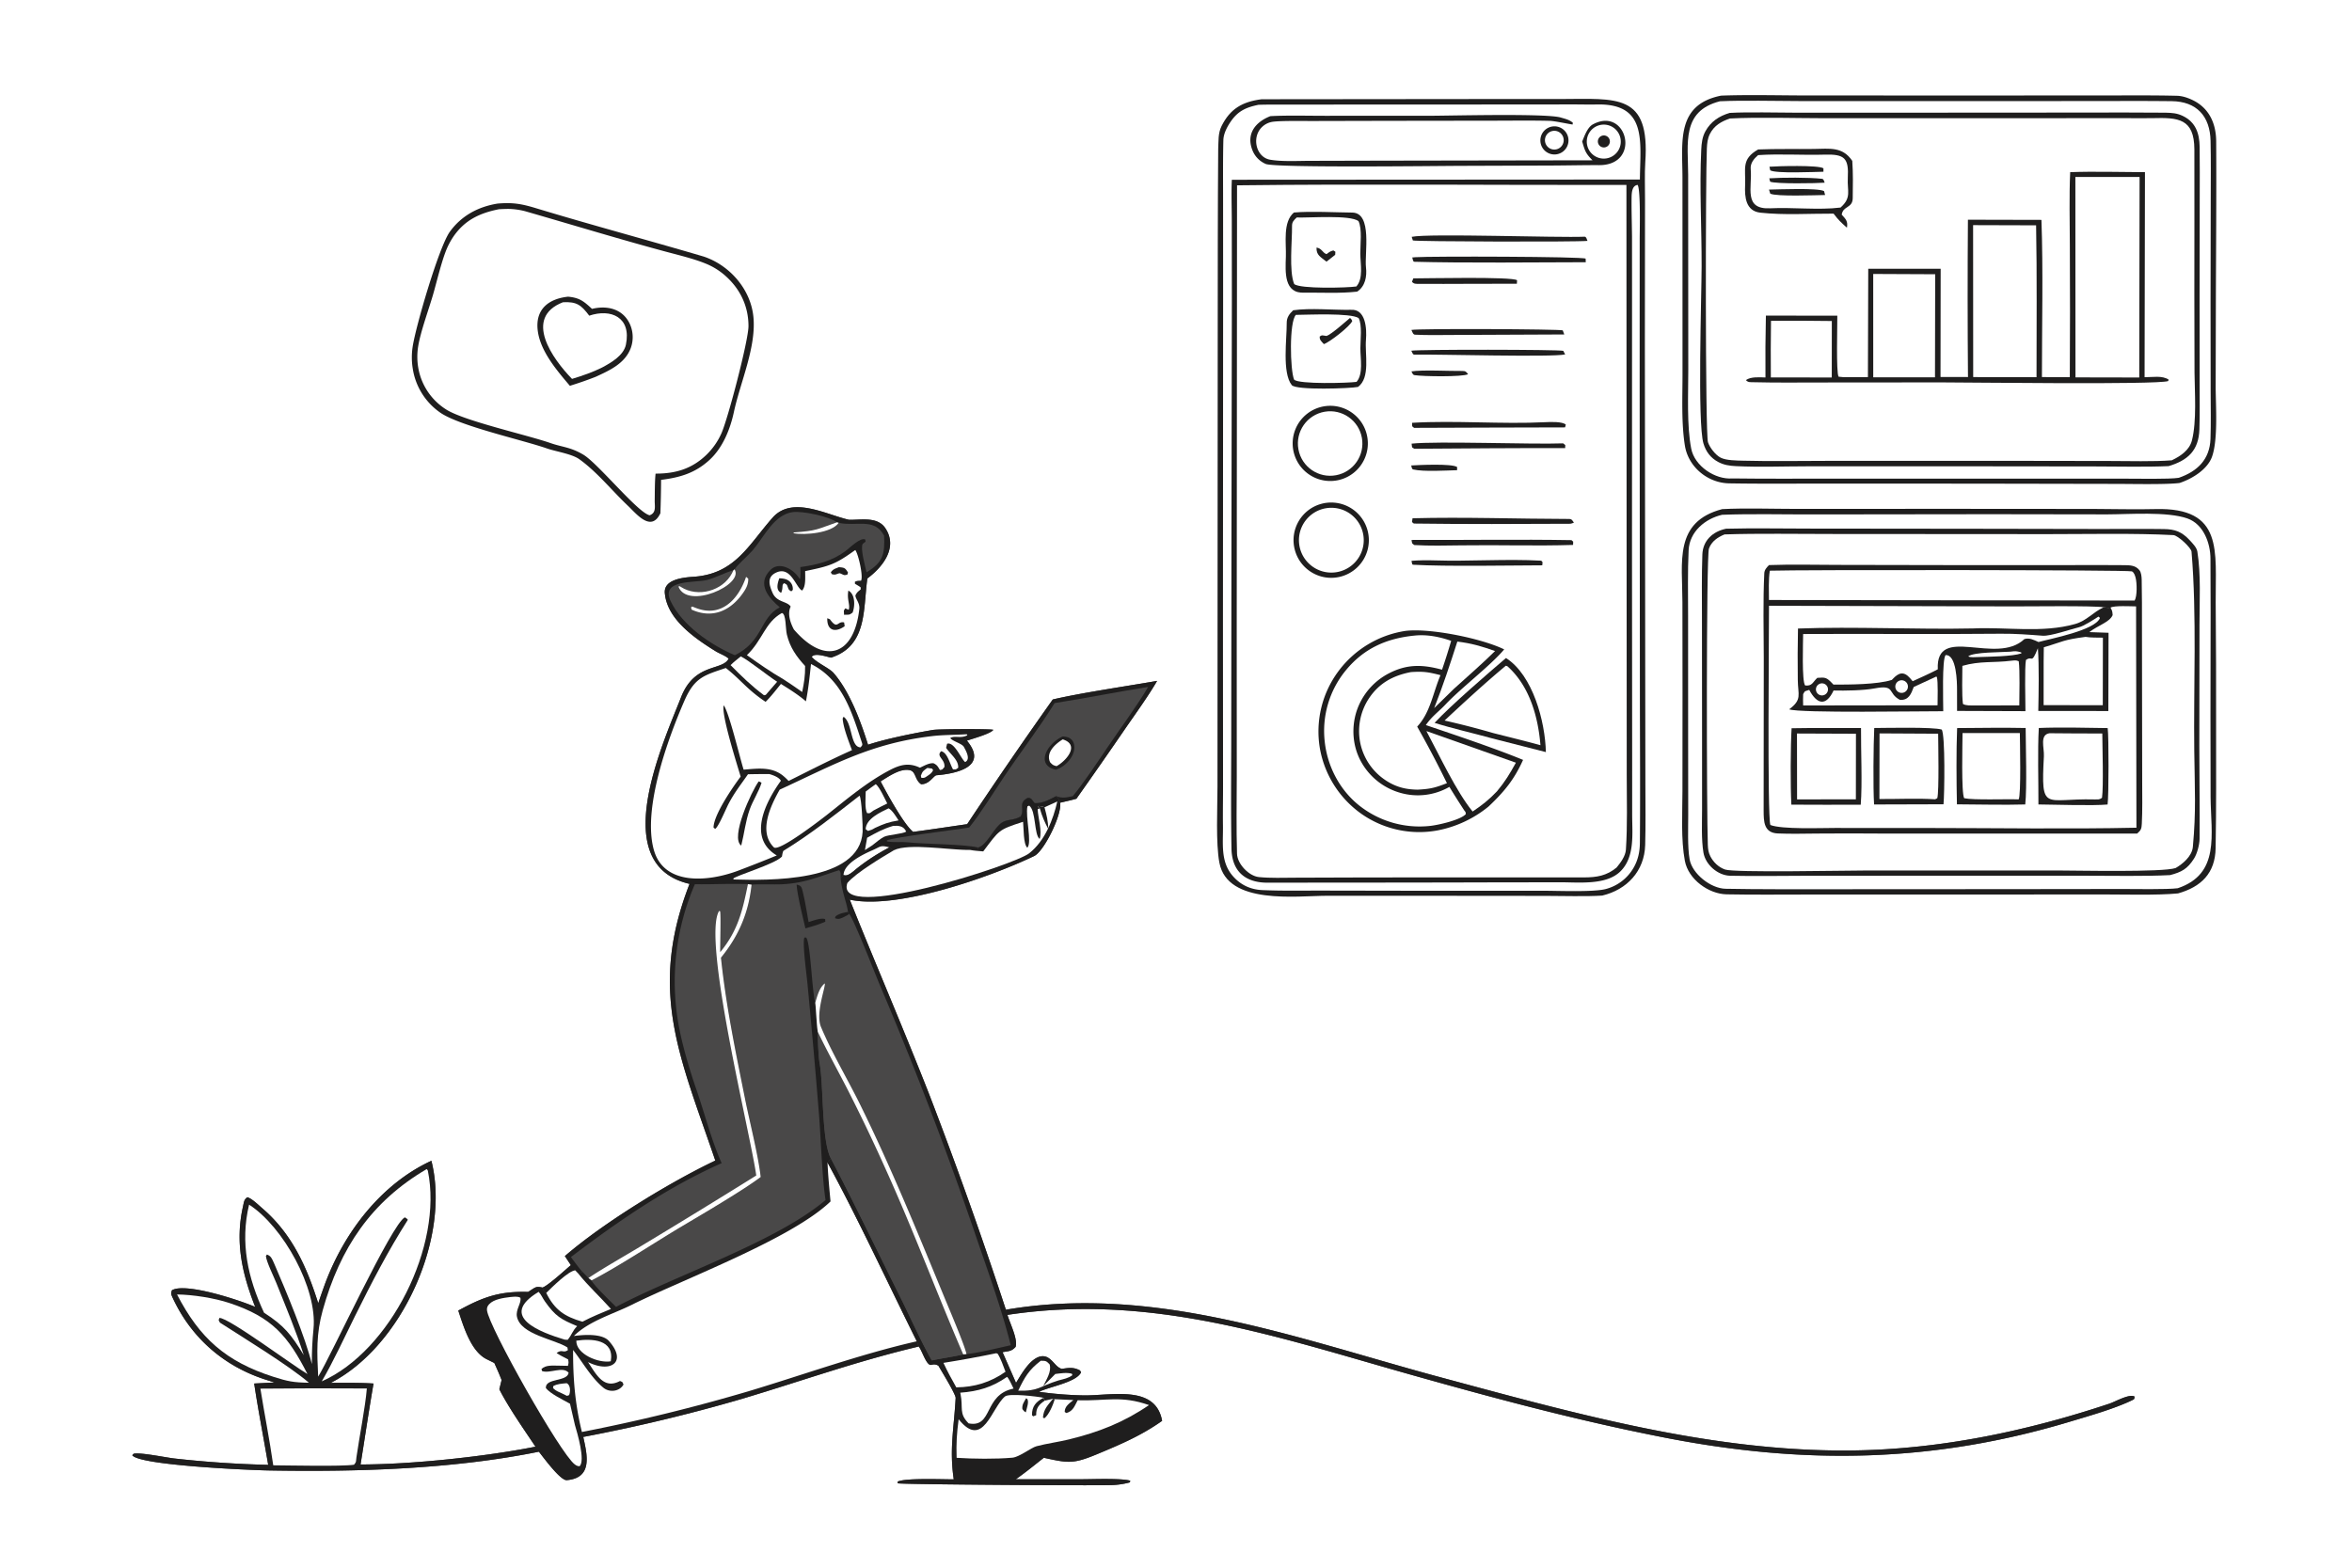 <svg xmlns="http://www.w3.org/2000/svg" width="1536" height="1024" preserveAspectRatio="none" style="display:block" viewBox="0 0 2048 1365"><path fill="#FFF" d="M0 0h2048v1365H0V0z"/><path fill="#1F1E1E" d="m1098.54 86.42 195.58-.194h64.66c49.2-.106 78.1-5.302 73.84 55.103-.66 9.321-.18 23.243-.22 32.975l-.13 125.396.31 287.69.14 95.815c.02 17.48.32 35.12-.18 52.59-.64 22.582-15.78 38.87-37.41 43.999-13.3.925-35.25.277-49.37.27l-94.13-.085-96.03-.016c-26.36.014-86.81 8.321-93.83-28.803-3.2-16.916-1.66-47.948-1.65-66.334l.05-114.437.16-281.647c.03-52.921.02-105.95.42-158.872.35-6.96-.23-13.802 2.94-20.141 7.52-15.073 18.17-21.174 34.85-23.309z"/><path fill="#FFF" d="M1077.15 161.363c112.12-1.336 226.7-.125 339.06-.343l.2 393.201.07 120.764c.02 21.273.69 43.678-.72 64.817-.38 5.645-4.62 11.329-8.12 15.574-8.65 7.163-17.27 8.582-28.54 8.599-62.69.095-125.4-.158-188.09.03l-63.14.209c-10.25.025-21.59.494-31.72-.542-8.69-.89-18.75-11.421-19.01-20.267-.68-22.407-.27-44.894-.22-67.311l-.04-127.21.27-387.521z"/><path fill="#1F1E1E" d="M1223.81 549.33c21.48-2.605 66.45 6.551 85.96 16.105-12.07 14.333-37.57 33.556-51.12 47.978-5.85 6.221-11.88 10.279-17.09 17.933 25.78 8.714 59.86 20.102 84.65 30.3-7.77 17.264-16.48 27.765-30.03 40.573a99.665 99.665 0 0 1-44.25 20.791 87.682 87.682 0 0 1-66.07-14.101 88.59 88.59 0 0 1-36.66-57.783 87.95 87.95 0 0 1 15.81-66.128 89.485 89.485 0 0 1 58.8-35.668z"/><path fill="#FFF" d="M1231.77 553.403c10.7-1.128 21.79 1.034 31.83 4.601a550.67 550.67 0 0 1-7.95 25.1c-16.65-4.51-30.24-5.063-46.01 3.057a57.17 57.17 0 0 0-28.61 33.747c-4.32 14.035-3.18 29.615 3.77 42.622a56.574 56.574 0 0 0 34.59 27.821 55.085 55.085 0 0 0 42.66-5.208 763.946 763.946 0 0 0 13.11 20.722c1.25 1.553.86.862 1.22 2.958-4.52 5.073-23.4 9.398-30.69 10.252a84.563 84.563 0 0 1-62.11-17.679c-17.04-13.552-27.77-34.126-30.08-55.695a83.017 83.017 0 0 1 18.62-62.331c15.75-19.042 35.63-27.621 59.65-29.967z"/><path fill="#FFF" d="M1228.56 585.194c10.98-.717 15.06-.062 25.76 2.681-6.56 15.274-8.83 32.627-20.31 44.786a887.385 887.385 0 0 1 25.91 49.271c-10.4 4.011-14.34 5.03-25.44 5.626-10.27-.144-18.5-2.114-27.32-7.746a51.512 51.512 0 0 1-22.56-32.19 51.782 51.782 0 0 1 7.41-39.543c8.95-13.414 21.09-19.906 36.55-22.885z"/><path fill="#FFF" d="m1242.04 636.554 77.93 27.527c-5.41 9.78-9.39 16.444-16.51 24.962-7.12 7.506-12.83 11.893-21.18 17.564-14.36-17.559-28.89-48.903-40.24-70.053zm26.93-77.928c12.61 1.551 20.93 4.056 32.85 8.228-10.63 10.582-24.37 22.513-35.66 32.747l-17.35 16.947c7.69-19.533 13.78-38.002 20.16-57.922z"/><path fill="#1F1E1E" d="M1126.68 185.04c15.23-1.313 35.37-.071 50.73.049 17.92.141 10.63 35.926 12.02 47.705.92 7.817-.58 16.502-7.69 21.13-14.91 1.659-30.61.783-45.62.874-18.33 1.226-16.9-17.973-16.45-31.278.41-11.884-2.84-30.261 7.01-38.48z"/><path fill="#FFF" d="M1129.11 189.378c11.72.366 46.44-2.429 53.79 3.146 3.34 6.823 1.52 20.424 1.58 28.364.07 9.187 2.85 21.491-3.44 28.546-7.68 1.178-49.06 2.297-54.13-2.13-4.64-11.285-1.72-37.471-1.88-50.368-.05-3.761 1.58-5.179 4.08-7.558z"/><path fill="#1F1E1E" d="M1146.37 215.536c4.9.877 5.09 4.55 8.71 5.744 2.57-1.916 2.93-2.372 5.94-3.234l1.76 1.151-.18 2.698-7.57 5.938c-5.1-4.153-8.99-5.627-8.66-12.297zm-20.35 54.629c14.79-2.192 35-.113 50.24-.416 13-.937 13.96 16.523 13.16 26.039-1.07 12.607 4.05 32.948-6.92 41.113-6.46 1.357-53.99 3.048-57.69-1.57-8.58-10.712-4.25-40.474-4.4-54.16-.05-4.784 2.28-7.83 5.61-11.006z"/><path fill="#FFF" d="M1128.4 274.166c10.6-.079 47.37-1.852 54.62 2.765 3.25 6.098 1.51 19.185 1.52 26.425.01 9.024 2.68 22.176-3.31 29.147-7.23 1.033-50.07 2.201-54.38-1.933-3.49-8.045-4.41-50.352 1.55-56.404z"/><path fill="#1F1E1E" d="M1175.54 276.817c1.37 1.271 1 .974 1.96 2.661-1.92 4.674-19.85 18.599-24.75 20.132-2.12-2.431-3.85-3.526-3.61-6.608 2.24-1.58 2.26-.898 5.94-.474 4.17-1.355 16.5-12.383 20.46-15.711zm135.8 296.13c23.41 14.933 34.11 55.277 34.73 81.908l-47.41-12.103c-16.19-4.493-33.66-8.36-49.5-13.356 14.65-15.654 45.6-42.309 62.18-56.449z"/><path fill="#FFF" d="M1311.18 579.664c1.2.362 1.14.192 2.01.993 18.91 17.306 26.18 43.905 28.15 68.189-13.45-3.695-27.64-7.122-41.2-10.587a724.61 724.61 0 0 0-42.28-10.886c17.85-16.638 34.6-32.084 53.32-47.709z"/><path fill="#1F1E1E" d="M1150.85 438.62a32.784 32.784 0 0 1 31.82 8.89 32.786 32.786 0 0 1 7.93 32.071 32.8 32.8 0 0 1-24.02 22.685c-17.47 4.067-34.96-6.655-39.26-24.065-4.3-17.411 6.18-35.046 23.53-39.581z"/><path fill="#FFF" d="M1154.86 442.483a28.21 28.21 0 0 1 26.58 10.424 28.21 28.21 0 0 1-18.93 45.464c-15.25 1.763-29.11-8.992-31.19-24.201-2.08-15.209 8.38-29.29 23.54-31.687z"/><path fill="#1F1E1E" d="M1154.29 353.592c17.78-2.207 34.03 10.292 36.46 28.044 2.44 17.752-9.86 34.161-27.58 36.819a32.742 32.742 0 0 1-35.11-44.872 32.734 32.734 0 0 1 26.23-19.991z"/><path fill="#FFF" d="M1153.45 358.501c15.19-2.618 29.65 7.496 32.4 22.661 2.75 15.166-7.24 29.714-22.38 32.599-15.33 2.92-30.1-7.219-32.88-22.574-2.79-15.355 7.48-30.036 22.86-32.686z"/><path fill="#1F1E1E" d="M1229.72 224.177c.96-.091 1.91-.168 2.86-.233 13.35-.907 145.94-.61 148.1 1.265l.12 3.115c-36.45.115-109.72.762-149.37-.407-1.07-.032-1.29-2.231-1.71-3.74zm-.48-17.969c14.84-3.144 127.77.931 150.66-.114 1.27-.059 1.9 2.349 2.41 3.65-10.15 1.048-149.82.604-152.07-.375l-1-3.161zm.72 245.055c44.77-1.179 91.3.532 136.21.604 2.61.004 3.01 1.383 4.29 3.241-.58.23-2.44.934-3.47.939-45.26.221-90.66.431-135.92-.179l-1.59-1.311.48-3.294zm-.9 18.981 1.78-.145c45.81.23 91.75-.578 137.53.21l1.47 1.296-.09 2.869c-32.1 1.037-64.99-.104-97.17.378-13.15.196-28.02.503-41.07-.267-2.42-1.816-1.67-.859-2.45-4.341zm-.09-182.958c6.72-1.343 129.18-.711 131.8.356l1.3 3.578-96.26.432c-10.2.035-23.33.311-33.69-.237-1.75-.093-2.25-2.275-3.15-4.129zm.18 98.999c21.98-2.389 104.84.795 131.95-.246l1.86 1.489-.1 2.66c-43.81-.124-87.58.283-131.38.56-.64-.418-1.29-.836-1.93-1.253l-.4-3.21zm.4-18.132c37.71-2.243 78.06 1.357 116.03-.549 4.33-.218 14.77-.672 17.83 2.096l-.63 2.429c-43.84.014-87.66.305-131.49.402l-1.62-1.355-.12-3.023zm-.66-62.773c6.23-1.212 128.44-1.069 132.33.097l1.63 3.13c-10.86 2.579-113.41-.243-131.44.155-1.22.026-1.75-1.884-2.52-3.382zm.19 182.941c5.96-.525 13.76-.582 19.77-.385 30.52.999 62.87-1.444 93.21.257l1.11 1.294-.25 2.756c-26.48.073-83.94 1.127-112.54-.517-.94-.054-1.04-2.129-1.3-3.405zm1.56-245.93c10.13.035 86.02-1.668 90.34 1.614l-.17 3.048c-28.21-.093-56.69.286-84.92.116-3.28-.02-4.65.165-6.42-1.809l1.17-2.969zm-1.66 81.005c9.27-1.568 34.03-.216 44.1-.396 3.32-.059 3.68.89 5.27 2.838-5.11 2.485-39.35 1.966-46.54.822-1.69-.268-1.81-1.435-2.83-3.264zm-.18 81.888c6.37-.404 35.34-1.786 39.97 1.347l-.02 2.773c-8.97.215-29.06 1.485-38.12-.614-1.38-.319-1.35-1.779-1.83-3.506z"/><path fill="#FFF" d="M1095.79 91.251c3.4-.098 6.8-.16 10.21-.183l203.7-.087 59.77-.057c6.92-.002 14.32.188 21.18.043 44.1-.93 37.53 32.74 37.29 65.348l-355.31.204c-.54 10.132-.07 25.093-.05 35.48l.07 67.999-.38 214.779-.18 173.82c-.06 30.074-.35 60.136.21 90.201.36 19.857 12 29.79 31.4 29.764 64.46-.087 128.91-.061 193.37-.267l61.55-.091c16.26-.027 40.07 2.761 52.47-9.607 12.6-12.567 10.14-32.742 10.12-49.245l-.01-49.623-.14-184.229.04-214.364-.02-55.024c-.11-11.076-.49-22.201-.38-33.266.05-4.362.12-11.306 5.31-11.824 2.7 5.005 1.74 40.201 1.76 47.532l-.03 128.937.2 265.262c.04 43.574.38 87.481-.01 131.056-.07 7.641-1.48 14.629-5.27 21.363a39.44 39.44 0 0 1-24.45 18.924c-10.8 2.821-41.88 1.48-54.79 1.492l-99.55.021-93.44-.166c-17-.013-34.08.319-51.03-.411-10.49-.429-19.22-4.511-26.03-12.38-10.89-12.575-8.23-28.528-8.48-44.038-.17-10.984.09-22.397.07-33.533l-.07-146.522.14-278.763-.03-88.107c-.02-16.477-.16-33.198.24-49.668.14-5.471 3.04-11.122 6.03-15.612 6.45-9.696 13.53-12.875 24.52-15.158z"/><path fill="#1F1E1E" d="M1106.15 101.138c14.09-.806 33.42-.296 47.79-.316l90.91-.029c17.91.001 101.67-2.216 114.17 1.538 3.76 1.126 7.53 1.883 10.53 4.546l-.22 1.56c-5.09-.782-15.71-3.11-20.01-3.218-15.72-.398-31.91-.147-47.66-.134l-93.8.126-64.7.155c-8.37.03-26.9-.331-34.49.61a16.721 16.721 0 0 0-9.92 4.777c-9.05 8.862-5.07 26.192 7.24 28.311 10.38 1.788 23.86.993 34.6.979l59.27-.148 186.84-.312c-5.98-5.939-6.63-8.215-9.01-16.366 1.96-4.75 4.57-12.367 9.32-14.929 29.78-16.057 42.66 35.723 5.32 35.505-11.8-.069-27.39.265-40.29.333l-79.99.284c-19.09.04-161.61 1.87-169.9-1.657a21.476 21.476 0 0 1-11.66-12.105c-5.58-14.358 2.88-24.516 15.66-29.51z"/><path fill="#FFF" d="M1391.5 109.367c5.01-1.795 10.6-.76 14.64 2.711a14.82 14.82 0 0 1 4.87 14.067 14.794 14.794 0 0 1-9.83 11.186c-7.69 2.575-16.02-1.523-18.67-9.189-2.66-7.665 1.35-16.039 8.99-18.775z"/><path fill="#1F1E1E" d="M1394.41 118.394a5.234 5.234 0 0 1 6.73 2.223 5.224 5.224 0 0 1-1.67 6.886 5.226 5.226 0 0 1-5.47.21 5.253 5.253 0 0 1-2.66-4.784 5.248 5.248 0 0 1 3.07-4.535zm-43.27-8.159c6.5-1.282 12.84 2.83 14.31 9.283 1.48 6.454-2.44 12.912-8.84 14.583a12.247 12.247 0 0 1-14.76-15.572 12.242 12.242 0 0 1 9.29-8.294z"/><path fill="#FFF" d="M1351.23 114.201a8.16 8.16 0 1 1-3.21 13.971 8.157 8.157 0 0 1 3.21-13.971z"/><path fill="#494848" d="M600.425 769.611c-71.389-16.557-24.192-119.871-7.352-162.633 11.876-30.158 35.969-22.652 41.39-33.469-2.625-2.544-7.953-4.373-11.494-6.568-17.704-10.975-41.711-27.465-43.992-49.829-1.803-12.676 15.983-14.315 24.924-14.912 35.999-2.403 47.677-27.411 68.813-51.414 17.057-19.371 46.727-2.665 66.434 1.777 9.787.404 24.737-3.239 31.779 7.356 11.258 16.942-2.449 33.915-15.685 43.761-3.73 27.244-.002 58.705-31.638 68.933-4.481-.986-14.122-4.411-16.813-.697 3.921 4.967 15.341 9.822 18.986 13.991 14.315 16.373 23.806 42.611 30.08 62.555 15.168-5.127 41.037-10.28 56.732-12.917 4.789-.805 50.132-1.002 52.313-.08-1.973 3.348-18.411 7.824-22.962 9.439 19.257 23.214-10.318 28.778-26.455 30.124-2.515.209-6.271 8.049-13.42 7.786-5.61-3.72-4.334-11.131-10.044-12.252-8.311-1.632-18.294 5.558-25.246 9.812 5.732 10.845 20.001 37.096 28.305 43.967 15.583-2.04 31.475-4.488 47.063-6.72a4276.688 4276.688 0 0 1 74.562-108.574c24.983-5.862 64.579-11.574 90.825-16.184-7.18 12.535-19.036 28.981-27.404 41.104a4955.887 4955.887 0 0 1-42.847 61.494c-4.26 1.248-9.741 2.414-14.147 3.477 1.685 10.281-13.94 42.253-22.645 46.425-38.652 18.523-119.322 46.828-160.558 37.988 22.936 57.184 47.003 112.827 69.517 170.389a3956.073 3956.073 0 0 1 66.433 186.65c128.351-21.86 251.451 24.25 373.231 57.43 118.97 31.98 240.43 66.73 364.73 65.09 75.78-1 151.06-16.82 222.77-40.68 5.56-1.85 17.58-8.9 22.06-6.2-.3 1.77.04 2.09-1.4 2.8-15.16 7.54-38.91 14.24-54.81 19.02-119.46 35.93-231.68 37.68-353.58 13.76-75.31-14.78-143.96-33.14-218.04-53.98-119.02-33.49-227.94-71.81-353.639-52.75 2.805 8.81 9.095 20.98 7.132 27.89-3.649 3.92-5.672 3.53-11.353 4.59l11.728 26.74c4.63-7.51 11.706-20.4 20.713-22.9a9.154 9.154 0 0 1 7.516 1.17c4.831 3.14 6.597 8 11.598 9.51l1.278-.19c5.548-.84 9.358-1.18 14.542 1.53l1.025 1.61c-3.92 8.68-27.127 12.46-36.638 17.03a312.066 312.066 0 0 0 38.983 3.11c23.909.34 62.495-9.54 68.185 22.17-18.177 12.89-36.37 20.59-56.775 29.08-20.759 8.63-25.06 7.72-46.248 3.08-7.832 6.15-16.255 13.04-24.366 18.69h58.209c9.653-.03 33.264-.99 41.41 1.24l-.293 1.49a68.523 68.523 0 0 1-16.171 2.37c-16.443.55-183.886-.56-185.947-1.57l-.18-1.41c6.517-3.36 39.259-1.98 48.932-2.02-3.935-26.28.287-45.17 1.654-70.87.166-3.12-12.46-23.62-15.045-28.13-4.823-2.52-5.864.41-7.991-1.08-3.498-2.44-6.331-11.95-9.102-15.58-53.71 12.66-101.88 30.03-154.502 45.73a1469.827 1469.827 0 0 1-137.632 32.99c3.248 14.91 8.772 35.74-14.356 37.62-5.608.46-20.483-20.06-24.274-24.76-75.334 15.26-158.232 17.67-234.893 16.34-16.826-.3-113.106-4.44-119.16-13.27l1.177-1.28c5.369-1.41 27.634 3.2 35.346 4.11 27.179 3.05 54.48 4.9 81.822 5.55-3.938-23.31-8.729-47.57-12.188-70.81l17.713-.94a309.266 309.266 0 0 1-10.286-3.27c-35.119-12-62.397-36.28-78.129-69.83-1.59-3.39-1.99-4.15-.912-7.18 11.794-6.98 59.373 8.78 72.471 14.51-11.33-28.97-17.62-56.18-10.648-87.26.896-3.99.869-6.31 3.876-8.22 4.041 1.18 9.737 6.84 13.095 9.72 25.73 22.11 38.595 50.87 48.584 82.59 1.888-5.61 3.842-11.2 5.859-16.76 16.504-44.65 48.721-87.04 92.683-107.32 16.961 67.48-26.036 161.82-87.609 193.38 12.059.01 25.296-.25 37.231.59-4.051 23.19-7.525 47.17-11.319 70.48 44.857-.06 108.737-6.85 152.323-15.5-9.907-14.83-23.653-34.43-31.477-49.99l1.977-8.03c-1.972-5.13-4.089-9.84-6.333-14.84l-6.83-3.39c-13.549-6.81-19.975-28.34-24.549-42.26 21.775-11.95 36.014-16.95 60.83-16.23.576-.38 1.156-.77 1.738-1.14 5.034-3.26 5.455-3.8 10.768-2.68 4.682-1.56 19.739-15.28 24.673-19.52l-5.204-7.87c33.465-28.95 91.357-64.33 130.994-83.16-30.67-90-58.738-147.742-22.431-240.919z"/><path fill="#1F1E1E" d="M600.425 769.611c-71.389-16.557-24.192-119.871-7.352-162.633 11.876-30.158 35.969-22.652 41.39-33.469-2.625-2.544-7.953-4.373-11.494-6.568-17.704-10.975-41.711-27.465-43.992-49.829-1.803-12.676 15.983-14.315 24.924-14.912 35.999-2.403 47.677-27.411 68.813-51.414 17.057-19.371 46.727-2.665 66.434 1.777 9.787.404 24.737-3.239 31.779 7.356 11.258 16.942-2.449 33.915-15.685 43.761-3.73 27.244-.002 58.705-31.638 68.933-4.481-.986-14.122-4.411-16.813-.697 3.921 4.967 15.341 9.822 18.986 13.991 14.315 16.373 23.806 42.611 30.08 62.555 15.168-5.127 41.037-10.28 56.732-12.917 4.789-.805 50.132-1.002 52.313-.08-1.973 3.348-18.411 7.824-22.962 9.439 19.257 23.214-10.318 28.778-26.455 30.124-2.515.209-6.271 8.049-13.42 7.786-5.61-3.72-4.334-11.131-10.044-12.252-8.311-1.632-18.294 5.558-25.246 9.812 5.732 10.845 20.001 37.096 28.305 43.967 15.583-2.04 31.475-4.488 47.063-6.72a4276.688 4276.688 0 0 1 74.562-108.574c24.983-5.862 64.579-11.574 90.825-16.184-7.18 12.535-19.036 28.981-27.404 41.104a4955.887 4955.887 0 0 1-42.847 61.494c-4.26 1.248-9.741 2.414-14.147 3.477-1.415-1.783.051-2.261-3.491-5.684-5.968 3.042-11.845 6.415-18.688 6.066-2.798-3.208-2.644-4.407-5.855-4.665-9.169 4.512-2.28 9.875-6.437 16.332-7.155 4.126-12.932 1.601-18.225 6.916l-.953.947c-5.929 6.005-10.756 16.885-17.61 19.129l-.462 1.446-6.665.651c-16.96.259-53.672-6.135-66.387.246-1.943-.888-2.237-1.245-3.934-2.489-10.122 5.349-19.097 11.055-28.103 18.173-3.012 2.381-8.28 7.732-11.805 5.835l-2.505 2.889c-.109-3.337.46-4.896-1.306-7.078-18.218 5.833-29.854 11.225-49.419 12.28-6.595.356-22.481-.216-26.871.367-2.559 24.47-11.14 44.543-26.644 63.565 4.329 41.797 12.778 82.059 21.012 123.137 3.871 19.313 11.429 48.819 13.58 67.829-15.346 11.58-51.422 32.74-68.738 43-22.553 13.38-55.828 35.41-78.679 47.1l-2.634-2.1-5.146-5.35-3.645 1.43-2.629-2.79c-5.835.37-20.584 15.03-25.244 19.66-2.347-1.73-2.371-1.83-3.256-4.7 4.682-1.56 19.739-15.28 24.673-19.52l-5.204-7.87c33.465-28.95 91.357-64.33 130.994-83.16-30.67-90-58.738-147.742-22.431-240.919z"/><path fill="#494848" d="M605.057 769.891c15.289.289 29.131-.662 46.226-.074l3.133.482c-2.559 24.47-11.14 44.543-26.644 63.565 4.329 41.797 12.778 82.059 21.012 123.137 3.871 19.313 11.429 48.819 13.58 67.829-15.346 11.58-51.422 32.74-68.738 43-22.553 13.38-55.828 35.41-78.679 47.1l-2.634-2.1-5.146-5.35c-3.108-3.47-7.139-9.12-10.058-12.96 41.189-31.26 83.824-60.67 131.279-81.76-8.673-19.073-14.77-43.138-21.743-63.279-5.695-16.451-11.645-36.286-15.033-53.33a213.542 213.542 0 0 1 13.445-126.26z"/><path fill="#FFF" d="m651.283 769.817 3.133.482c-2.559 24.47-11.14 44.543-26.644 63.565 4.329 41.797 12.778 82.059 21.012 123.137 3.871 19.313 11.429 48.819 13.58 67.829-15.346 11.58-51.422 32.74-68.738 43-22.553 13.38-55.828 35.41-78.679 47.1l-2.634-2.1c14.018-9.35 32.489-19.7 47.227-28.66a7641.774 7641.774 0 0 0 98.976-60.65c-4.855-35.642-47.382-205.953-32.354-230.336l.904.296c.723 4.392-.067 28.612.061 35.572 15.503-18.74 19.489-36.315 24.156-59.235z"/><path fill="#494848" d="M918.3 612.181c27.076-4.222 54.253-9.755 81.472-14.072-9.356 16.015-24.562 36.534-35.094 52.137-7.833 11.605-21.928 32.798-30.604 42.977-5.67 1.172-9.09 2.07-14.433.031-5.968 3.042-11.845 6.415-18.688 6.066-2.798-3.208-2.644-4.407-5.855-4.665-9.169 4.512-2.28 9.875-6.437 16.332-7.155 4.126-12.932 1.601-18.225 6.916l-.953.947c-5.929 6.005-10.756 16.885-17.61 19.129-12.03-3.017-47.851-3.007-61.399-4.568-5.252-.604-11.821.313-18.141-.764l-.128-.891c5.464-2.725 60.851-9.327 71.709-11.251 9.11-11.051 21.844-31.493 30.346-44.189 13.77-20.565 31.281-43.411 44.04-64.135z"/><path fill="#1F1E1E" d="M925.437 641.213c1.519.176 3.566.407 4.961.988a8.111 8.111 0 0 1 4.627 5.24c2.721 9.38-6.912 20.176-15.693 22.752-18.129-4.02-7.474-23.109 6.105-28.98z"/><path fill="#FFF" d="M925.378 643.781c15.053 4.666 3.402 18.481-5.378 23.312-3.061-.812-3.361-1.06-5.578-3.336-4.029-8.455 4.454-15.991 10.956-19.976zm-190.861 118.06c.342-10.058 17.07-17.984 25.164-21.526 7.319-3.203 6.788-4.628 14.744-2.482-10.122 5.349-19.097 11.055-28.103 18.173-3.012 2.381-8.28 7.732-11.805 5.835zm-28.35-183.677c27.226 13.553 35.495 41.557 44.42 68.722.686 2.087-.119 2.4-1.273 3.858-9.059-.251-6.866-21.286-14.77-26.667l-.785 1.504c.437 7.84 5.252 19.896 8.09 27.573-19.12 8.551-36.451 17.512-55.184 26.83a52.797 52.797 0 0 0-4.366-4.175c-10.097-8.529-22.535-6.651-34.791-5.658-3.226-10.073-12.776-50.375-17.321-55.963-2.394 7.475 11.739 51.912 14.74 62-6.916 9.221-23.535 33.383-23.608 44.383l1.402 1.149c2.952-1.74 9.301-17.353 11.787-22.047 5.348-10.096 10.414-16.258 16.797-25.511a735.312 735.312 0 0 1 18.55-.192c3.418 1.005 8.251 2.696 10.112 5.8-13.1 18.286-29.559 49.619-3.582 65.074a1326.814 1326.814 0 0 1-34.154 13.451c-25.48 9.422-64.224 13.184-72.946-18.445-9.848-35.712 12.146-96.379 26.658-129.675 8.942-20.516 17.3-22.16 36.044-28.555 12.954 10.063 18.375 18.651 34.659 29.479 4.495-4.388 9.301-10.63 13.349-15.59 7.356 4.583 15.234 9.49 21.756 15.15 2.195-11.037 3.235-21.309 4.416-32.495z"/><path fill="#1F1E1E" d="M660.65 680.367c1.148.322 1.409.584 2.465 1.174-2.17 7.334-7.652 15.716-10.337 23.307-3.692 10.439-4.681 20.956-7.344 31.405-9.899-6.826 9.081-47.548 15.216-55.886z"/><path fill="#494848" d="M639.587 495.753c2.883-4.368 12.103-12.244 15.976-16.791 9.744-11.44 18.34-30.825 34.605-33.058 8.677-1.191 31.78 3.766 38.665 8.882l1.446.442 1.028.202c14.094 2.671 28.57-3.736 36.908 8.366.558.816 1.09 1.65 1.594 2.501.765 16.206-.828 23.352-15.275 31.996-1.153-5.065-5.493-20.659-3.378-24.712l2.511-1.942-.215-1.904c-4.225-2.14-13.548 7.332-17.153 10.018-11.911 8.873-24.968 12.051-39.386 14.002.043 2.517.481 8.651-.462 10.583l-.56-.9c-5.255-8.346-17.395-14.534-24.707-7.509-13.158 12.642-1.049 25.377 7.797 32.836-17.622 9.274-14.01 29.187-39.082 41.742-21.111-8.953-46.05-26.13-55.964-47.101-9.078-19.202 21.431-15.795 31.499-18.373 8.141-2.084 15.752-6.53 23.166-8.444l.987-.836z"/><path fill="#FFF" d="M639.587 495.753c8.633 13.319-41.068 35.614-48.871 14.924 1.42-.281.917-.435 2.205.393 14.681 9.436 36.417 3.497 44.459-11.931.436-.838.837-1.682 1.22-2.55l.987-.836zm89.246-40.967 1.446.442c-6.011 8.852-29.456 10.935-39.271 9.059l.1-.672c20.757-1.534 19.813-2.692 37.725-8.829z"/><path fill="#FFF" d="M649.615 502.37c1.06.52 1.057.745 1.932 1.655.018 3.842-1.195 7.121-3.247 10.318-10.849 16.902-27.224 24.974-46.009 16.486l-.616-1.935 1.105-.775c1.321.54 2.651 1.058 3.99 1.553 21.691 7.953 36.329-8.157 42.845-27.302zM840.6 639.368l1.36.026.362.802c-5.954 3.144-10.756-.029-14.902 2.417 1.793 2.766 10.255 4.752 11.876 7.747 1.984 3.664 6.052 10.765 1.081 13.165-3.563-2.821-9.48-17.979-15.701-15.936l-.849 3.572c3.592 5.493 11.032 10.548 10.501 17.389-2.742 1.763-1.294 1.343-4.467 1.414-2.969-5.176-4.796-14.593-10.323-15.882-4.861 4.623 3.692 6.805 2.785 13.854-2.149 2.318-1.238 2.008-3.871 2.538-1.961-3.194-2.251-4.228-5.531-5.881-3.901-.424-8.093 2.116-11.902 3.85-9.391-4.469-16.893-2.756-25.874 1.9-20.103 10.421-37.85 25.541-55.562 39.543-4.614 3.567-41.472 32.144-45.769 27.873-13.678-13.595-2.832-36.127 5.106-50.198 47.315-21.739 79.368-40.358 132.903-46.634 9.501-1.114 19.218-.949 28.777-1.559zm-95.877-160.464c2.654 3.336 7.118 22.903 5.032 26.689-2.393.075-3.1-.046-5.344.935l.048 1.797a65.957 65.957 0 0 1 4.911 3.015l.081 1.846c-2.524 2.103-3.132 2.364-4.59 5.196-.079 3.017 3.97 6.564 3.377 11.928-4.455 40.304-29.912 49.175-56.964 17.782-3.105-5.886-5.837-13.698-2.79-19.933-3.182-4.888-12.151-3.482-15.855-12.13-2.803-6.544-5.134-13.698 3.325-17.523 12.851-5.812 17.051 13.19 22.457 15.692 3.461-3.766 2.644-11.469 2.697-16.926 21.629-4.483 26.186-5.823 43.615-18.368z"/><path fill="#1F1E1E" d="M738.716 514.223c6.005 3.202 5.892 13.322 3.691 19.137-3.275 2.412-2.76 1.677-7.444 1.953-.074-3.739-.679-3.258 1.092-5.604l2.944 1.244c1.49-4.349-1.725-8.805-.283-16.73zm-60.144-10.72c3.341.204 6.425.475 8.995 2.799a8.37 8.37 0 0 1 2.759 5.884c.071 1.923.193 1.152-1.28 2.722-2.894-1.638-2.129-1.642-3.802-5.494-.668-.851-1.371-1.043-2.441-1.639-2.482 1.683-.505 3.39-2.615 8.414-5.132-2.418-2.904-8.894-1.616-12.686zm41.79 34.79 2.27.905c6.873 9.524 6.325 1.279 12.388 2.757l.491 3.275c-8.066 5.78-15.519 4.069-15.149-6.937zm10.075-44.441c4.935.326 5.618.748 7.974 4.713l-.606 1.761c-3.249.855-2.598.374-6.499-1.181-2.706.216-3.404 1.935-7.067.735l-.789-1.59c2.044-2.809 3.738-3.115 6.987-4.438z"/><path fill="#FFF" d="M748.429 692.825c1.89 2.126 2.917 27.434 2.704 31.388-2.389 44.479-83.788 42.291-111.936 41.555l-.864-.589c1.264-2.472 36.435-12.688 42.544-19.347.125-.883.714-4.651 1.396-5.068 23.449-14.377 44.492-31.037 66.156-47.939zm-67.618-159.064c3.781.591 3.072 13.444 4.349 18.735 2.718 11.26 8.288 19.086 15.884 27.389.111 8.621-.886 14.408-2.539 22.658-5.114-3.737-10.887-7.451-16.18-11.003-11.168-6.448-21.494-13.618-31.963-21.119 13.742-13.089 15.628-28.441 30.449-36.66zm-35.762 37.789c6.451 3.026 23.605 16.939 31.66 22.043l-9.906 11.439-1.534.337c-10.863-8.043-19.627-16.674-29.116-26.247 2.751-2.745 5.866-5.125 8.896-7.572zm117.545 111.216c3.331 2.658 7.758 12.516 9.979 16.837-3.915 1.823-8.097 4.098-11.959 6.103-3.257 2.215-2.676 2.65-5.606 2.287-2.137-3.988-1.248-13.589-1.186-18.796 2.496-2 6.117-4.49 8.772-6.431zm11.145 21.051c3.294 1.646 6.542 7.311 8.692 10.52-8.689 1.46-12.553 2.851-20.537 6.551-2.672 1.609-3.062 1.708-6.083 2.614l-2.036-1.528c.329-9.194 13.062-14.811 19.964-18.157zm4.068 15.265c4.637-.266 9.016.019 11.272 5.013-3.187 2.08-15.332 2.643-19.205 4.483-2.907 1.381-7.623 5.291-10.248 7.401l-6.489 4.21 1.923-10.749c8.151-4.528 13.763-7.683 22.747-10.358zm29.701-50.442 4.004.565 1.018 1.359c-1.41 3.11-3.838 4.234-6.756 6.218-1.578.721-1.706.561-3.477.533l-.482-1.811c1.43-4.052 2.254-4.455 5.693-6.864z"/><path fill="#1F1E1E" d="M718.86 1044.9c-2.9-18.39-4.017-51.693-5.477-71.465a7349.01 7349.01 0 0 0-10.395-118.101c-.605-6.237-4.538-35.434-2.51-39.038l1.459.023c3.887 4.218 5.047 47.131 7.963 56.747.851 7.659 1.122 18.474 2.175 25.28.003 6.124.536 21.589 1.621 27.453 3.552 19.181 1.564 67.398 9.784 82.881l-2.933 3.52c25.678 47.05 53.357 106.72 77.76 155.67.324.91 1.311 3.89 1.69 4.56-53.71 12.66-101.88 30.03-154.502 45.73a1469.827 1469.827 0 0 1-137.632 32.99c3.248 14.91 8.772 35.74-14.356 37.62-5.608.46-20.483-20.06-24.274-24.76-75.334 15.26-158.232 17.67-234.893 16.34-16.826-.3-113.106-4.44-119.16-13.27l1.177-1.28c5.369-1.41 27.634 3.2 35.346 4.11 27.179 3.05 54.48 4.9 81.822 5.55-3.938-23.31-8.729-47.57-12.188-70.81l17.713-.94a309.266 309.266 0 0 1-10.286-3.27c-35.119-12-62.397-36.28-78.129-69.83-1.59-3.39-1.99-4.15-.912-7.18 11.794-6.98 59.373 8.78 72.471 14.51-11.33-28.97-17.62-56.18-10.648-87.26.896-3.99.869-6.31 3.876-8.22 4.041 1.18 9.737 6.84 13.095 9.72 25.73 22.11 38.595 50.87 48.584 82.59 1.888-5.61 3.842-11.2 5.859-16.76 16.504-44.65 48.721-87.04 92.683-107.32 16.961 67.48-26.036 161.82-87.609 193.38 12.059.01 25.296-.25 37.231.59-4.051 23.19-7.525 47.17-11.319 70.48 44.857-.06 108.737-6.85 152.323-15.5-9.907-14.83-23.653-34.43-31.477-49.99l1.977-8.03c-1.972-5.13-4.089-9.84-6.333-14.84l-6.83-3.39c-13.549-6.81-19.975-28.34-24.549-42.26 21.775-11.95 36.014-16.95 60.83-16.23.576-.38 1.156-.77 1.738-1.14 5.034-3.26 5.455-3.8 10.768-2.68.885 2.87.909 2.97 3.256 4.7 4.66-4.63 19.409-19.29 25.244-19.66l2.629 2.79 3.645-1.43 5.146 5.35 2.634 2.1c3.187 5.29 16.388 17.9 21.498 23 51.156-27.25 139.432-56.52 182.415-93.03z"/><path fill="#FFF" d="M720.547 1012.2c25.678 47.05 53.357 106.72 77.76 155.67-49.958 11.41-97.633 28.8-146.694 43.55a1570.994 1570.994 0 0 1-144.922 35.42c-6.007-24.34-7.73-46.28-7.678-71.4 8.469 10.79 15.716 24.08 26.42 32.88 5.324 4.38 14.092 3.34 17.511-2.85-1.436-2.75-.396-1.82-3.086-3.03-14.239 7.64-20.702-5.83-27.829-16.45 19.978 9.93 34.443-.2 18.129-18.43-5.882-6.57-21.728-5.49-30.455-4.3 13.201-13.09 34.008-18.98 50.497-27.19 45.145-22.47 139.045-57.27 172.984-89.96-1.074-11.44-2.123-22.42-2.637-33.91z"/><path fill="#FFF" d="M475.649 1125.78c4.66-4.63 19.409-19.29 25.244-19.66l2.629 2.79c8.877 11.02 19.061 20.29 28.45 30.81-8.692 3.61-16.463 6.76-24.817 11.1-15.419-4.4-24.21-10.27-31.506-25.04zm-104.091-107.86c.214.25.899.98.985 1.39 13.429 65.32-32.816 157.16-92.373 183.45 10.367-17.75 19.678-38.2 28.841-56.62 14.542-29.25 28.564-56.47 46.136-84.06-.995-1.25-1.24-1.2-2.612-2.14-11.423 5.43-64.533 121.25-75.494 138.69-1.025-21.23-1.756-37.19 3.958-57.73 15.061-54.16 42.189-94.65 90.559-122.98zM226.75 1209.1c30.893-.31 61.789-.36 92.683-.14-1.326 16.21-6.565 42.42-9.073 59.95-.553 4.15.145 3.67-2.096 6.44-10.829 1.63-56.692.58-70.335.5-3.211-22.63-7.618-44.31-11.179-66.75zm217.316-79.73c3.159-.22 6.403-.88 9.016.55 1.297 4.44-4.269 10.3-2.949 16.58 3.321 15.78 33.169 19.59 43.956 26.74l.393 2.36c-4.355 2.98-4.841-1.4-10.169 2.73l-.581-.46-.018-.86c.539 1.69 8.245 5.05 10.96 6.62.574 2.84.493 2.73-.115 5.61-2.712-.1-5.425-.15-8.139-.15-5.292-.01-11.267-.71-14.929 2.94l.535 1.8c6.98 2.32 18.1-4.45 23.119 1.43-1.242 8.13-20.406 4.31-19.839 13.33 3.635 4.81 15.257 10.44 21.03 13.64l4.288 18.52c2.019 6.84 9.184 30.87 4.081 35.92-1.888-.06-2.803-.54-4.32-1.69-12.563-9.49-74.786-119.67-76.338-134.12-.228-2.13.426-3.67 1.868-5.25 4.054-4.44 12.563-5.53 18.151-6.24zm-227.181-80.47c29.606 19.03 59.602 72.95 56.098 108.14-1.057 10.62-1.48 19.82-1.433 30.68-5.445-22.85-22.628-64-32.257-86.25-.33-.77-.668-1.54-1.014-2.3-1.572-3.46-2.299-5.51-5.854-6.84l-.903 1.31c.461 5.04 6.92 18.03 9.198 23.73 8.338 20.83 16.87 41.13 23.792 62.53-11.217-18.11-16.736-25.35-34.6-36.93-14.187-30.25-20.908-61.1-13.027-94.07z"/><path fill="#FFF" d="M154.158 1127.1c13.913.16 32.455 3.1 45.54 7.43 37.45 12.39 51.071 28.74 68.035 61.86-11.978-6.9-68.626-49.16-76.679-48.86l-.665 1.91 1.064 2.14c20.256 13.03 60.241 37.49 77.551 52.39-13.524-.23-18.397-1.17-30.946-5.19-41.403-13.26-64.271-33.73-83.9-71.68zm314.882-2.28c2.481 2.78 3.32 5.35 5.492 8.4 9.213 12.93 13.715 15.44 28.035 21.46-3.912 3.71-4.687 7.65-8.263 11.91l-2.569-.15c-20.583-6.21-58.703-20.04-22.695-41.62zm32.779 42.52c13.537-1.93 33.348-1.21 30.013 17.96-10.602 1.84-30.262-6.2-30.013-17.96zm-8.437 37.02c3.472 1.43 3.462 7.37 2.167 10.38l-1.86.64-4.642-2.29c-3.294-1.48-4.804-1.92-7.459-4.43l.146-1.75c3.687-2.08 7.366-2.08 11.648-2.55z"/><path fill="#1F1E1E" d="M851.873 737.979c6.854-2.244 11.681-13.124 17.61-19.129l.953-.947c5.293-5.315 11.07-2.79 18.225-6.916 4.157-6.457-2.732-11.82 6.437-16.332 3.211.258 3.057 1.457 5.855 4.665 6.843.349 12.72-3.024 18.688-6.066 3.542 3.423 2.076 3.901 3.491 5.684 1.685 10.281-13.94 42.253-22.645 46.425-38.652 18.523-119.322 46.828-160.558 37.988 22.936 57.184 47.003 112.827 69.517 170.389a3956.073 3956.073 0 0 1 66.433 186.65c128.351-21.86 251.451 24.25 373.231 57.43 118.97 31.98 240.43 66.73 364.73 65.09 75.78-1 151.06-16.82 222.77-40.68 5.56-1.85 17.58-8.9 22.06-6.2-.3 1.77.04 2.09-1.4 2.8-15.16 7.54-38.91 14.24-54.81 19.02-119.46 35.93-231.68 37.68-353.58 13.76-75.31-14.78-143.96-33.14-218.04-53.98-119.02-33.49-227.94-71.81-353.639-52.75 2.805 8.81 9.095 20.98 7.132 27.89-3.649 3.92-5.672 3.53-11.353 4.59l11.728 26.74c4.63-7.51 11.706-20.4 20.713-22.9a9.154 9.154 0 0 1 7.516 1.17c4.831 3.14 6.597 8 11.598 9.51l1.278-.19c5.548-.84 9.358-1.18 14.542 1.53l1.025 1.61c-3.92 8.68-27.127 12.46-36.638 17.03a312.066 312.066 0 0 0 38.983 3.11c23.909.34 62.495-9.54 68.185 22.17-18.177 12.89-36.37 20.59-56.775 29.08-20.759 8.63-25.06 7.72-46.248 3.08-7.832 6.15-16.255 13.04-24.366 18.69h58.209c9.653-.03 33.264-.99 41.41 1.24l-.293 1.49a68.523 68.523 0 0 1-16.171 2.37c-16.443.55-183.886-.56-185.947-1.57l-.18-1.41c6.517-3.36 39.259-1.98 48.932-2.02-3.935-26.28.287-45.17 1.654-70.87.166-3.12-12.46-23.62-15.045-28.13-4.823-2.52-5.864.41-7.991-1.08-3.498-2.44-6.331-11.95-9.102-15.58-.379-.67-1.366-3.65-1.69-4.56-24.403-48.95-52.082-108.62-77.76-155.67l2.933-3.52c21.268 40.63 40.682 81.22 61.142 122.2 7.499 15.02 18.779 40.09 26.754 53.65 8.103-1.76 20.356-3.49 27.345-5.27l2.821-.25c9.812-.87 28.362-5.45 38.546-7.72-8.302-32.9-19.68-63.7-30.584-95.72-25.091-73.69-53.089-146.608-83.544-218.238-3.611-8.494-22.201-56.277-26.454-61.495l-1.14-1.855c-1.135-8.603-5.018-16.021-6.354-29.252l2.505-2.889c3.525 1.897 8.793-3.454 11.805-5.835 9.006-7.118 17.981-12.824 28.103-18.173 1.697 1.244 1.991 1.601 3.934 2.489 12.715-6.381 49.427.013 66.387-.246l6.665-.651.462-1.446z"/><path fill="#FFF" d="m909.504 702.937 11.138-5.094c-3.47 15.356-10.632 34.271-24.536 45.162-13.112 10.27-170.26 60.864-158.279 25.82 7.334-8.774 30.583-22.641 40.532-28.503 12.715-6.381 49.427.013 66.387-.246 2.565.564 8.506.98 11.401 1.253 14.224-18.802 12.941-18.722 34.691-25.792.613 5.569.105 19.345 3.696 22.589 4.309-4.353-1.804-26.798.107-36.033l1.525-.612c6.098 4.358 4.137 25.471 9.117 28.995 2.343-6.671-1.435-18.533-1.742-25.846l1.841-.817-1.606-1.207.811-.825c1.808.282 3.253.384 4.917 1.156z"/><path fill="#1F1E1E" d="m905.382 703.813-1.606-1.207.811-.825c1.808.282 3.253.384 4.917 1.156 2.182 8.18 2.828 10.885 3.408 19.152-3.449-6.568-5.439-11.081-7.53-18.276z"/><path fill="#FFF" d="M834.725 1235.75c21.306 26.66 28.607-10.11 40.387-19.85 3.568-2.95 28.046 0 33.513 1.15l1.098 2.52 7.159-1.65 1.555.36 16.207.77c-3.545 2.95-7.555 5.39-7.578 10.34l1.476.95c5.758-1.56 7.19-6.14 9.834-11.1 25.228.73 37.559-4.39 62.134 4.18-22.234 15.13-43.553 23.49-69.748 29.9-9.039 2.22-19.309 3.55-28.174 5.91-4.951 1.32-14.97 9.47-21.072 10-14.756 1.28-33.865 1.06-48.531.1-.414-12.95.1-20.85 1.74-33.58z"/><path fill="#1F1E1E" d="m916.882 1217.92 1.555.36c-1.505 4.92-4.912 13.46-9.057 16.65l-1.241-.63c.593-7.42 4.166-10.65 8.743-16.38zm-7.159 1.65c-5.022 3.34-7.698 6.42-7.445 12.63l-2.615 1.02-1.055-.97c-.14-7.81 3.573-11.81 10.017-15.2l1.098 2.52zm-16.246-2.11 1.084.71c1.524 2.84-.442 7.38-1.324 11.58-1.719-.98-1.744-1.27-3.011-2.83-.437-3.85 1.304-5.97 3.251-9.46z"/><path fill="#FFF" d="m867.471 1178.27 1.183.38c2.75 4.12 5.054 10.95 6.893 15.74-13 9.19-26.986 13.43-42.864 13.59-4.242-7.5-7.535-13.5-11.167-21.31 15.381-2.45 30.703-5.25 45.955-8.4zm9.399 20.59c1.567 1.16 4.597 7.99 5.678 10.19-26.449 5.42-17.662 34.4-39.108 30.3-8.792-8.86-4.541-13.21-7.048-25.47l-.261-1.25c15.593-1.11 27.953-4.81 40.739-13.77zm29.392-14.04c4.503.04 4.763.09 7.701 3.16 1.841 6.16-2.707 13.09-5.607 18.97l10.55-10.62c4.781-.54 9.842-1.49 14.416-.22l.464 1.26c-3.456 2.7-7.697 3.39-12.037 4.56-17.175 5.29-17.059 9.48-35.133 8.93 5.607-11.75 9.312-18.18 19.646-26.04z"/><path fill="#494848" d="M712.075 898.346c8.28 17.334 17.996 34.663 26.761 51.861a1543.261 1543.261 0 0 1 33.165 69.573c23.942 52.99 43.952 106.8 66.72 159.48-6.989 1.78-19.242 3.51-27.345 5.27-7.975-13.56-19.255-38.63-26.754-53.65-20.46-40.98-39.874-81.57-61.142-122.2-8.22-15.483-6.232-63.7-9.784-82.881-1.085-5.864-1.618-21.329-1.621-27.453z"/><path fill="#FFF" d="M709.9 873.066c1.741-5.767 3.479-12.961 8.276-16.818.842 3.232-8.305 26.044-3.294 37.971 9.632 22.92 23.036 45.196 34.061 67.531 27.286 55.28 50.403 112.27 73.922 169.2 3.601 8.72 17.205 40.54 18.677 48.06l-2.821.25c-22.768-52.68-42.778-106.49-66.72-159.48a1543.261 1543.261 0 0 0-33.165-69.573c-8.765-17.198-18.481-34.527-26.761-51.861-1.053-6.806-1.324-17.621-2.175-25.28z"/><path fill="#1F1E1E" d="M739.506 795.837a47.994 47.994 0 0 1-5.841 3.177c-2.72 1.212-4.196 1.407-6.62.419l.652-1.711c3.541-2.47 6.458-2.811 10.669-3.74l1.14 1.855zm-45.849-25.601c3.912.828 4.267 1.94 5.212 5.727 2.172 8.703 3.637 18.077 5.209 26.889 4.126-1.26 10.682-3.9 14.448-2.574l.098 2.268c-6.235 2.654-10.861 3.94-17.312 5.795-2.285-9.927-7.031-28.8-7.655-38.105zM1498.65 83.26c23.69-.901 52.03-.15 76.16-.145l147.17.03 113.26-.044c20.18-.01 40.68-.203 60.86.308 4.44.239 8.58 1.628 12.58 3.484 14.92 6.932 20.95 20.573 21.05 36.124.3 46.216-.12 92.359-.27 138.537l-.17 75.512c.04 15.994 2.18 45.397-3.15 60.524-3.88 11.034-17.14 19.262-28.27 22.944-11.68 1.552-43.85.763-57.16.8l-122.79-.223-139.9-.032c-24.14.04-48.21.194-72.34-.212-18.74-.316-35.63-14.315-38.58-32.921-3.16-19.934-2.05-42.258-2.06-62.606l-.02-104.999-.03-66.124c-.07-30.814-5.56-63.099 33.66-70.957z"/><path fill="#FFF" d="M1497.65 88.164c20.49-.956 47.62-.178 68.63-.174l131.46.03 125.59-.04c22.54-.03 45.08-.175 67.63.098 21.76.264 33.41 13.019 33.89 34.556.36 16.274.17 32.525.14 48.789l-.16 91.843.09 77.442c.03 13.778.33 27.583-.14 41.348-.62 18.066-11.45 28.405-27.64 33.986-8.35 1.305-36.33.731-45.8.74l-97.21-.042-160.42.013c-28.44.029-56.71.168-85.27-.177-14.85 1.183-32.88-10.606-35.85-26.054-3.91-20.371-2.5-47.342-2.52-68.695L1470 217.8l-.04-65.581c-.07-27.446-5.99-55.483 27.69-64.055z"/><path fill="#1F1E1E" d="M1506.14 98.305c16.4-.917 41.35-.181 58.37-.182l113.05-.022 135.51-.087c24.17-.025 48.52-.151 72.69.102 5.55.142 9.81.384 14.86 2.805 11.16 5.36 14.53 15.001 14.71 26.901.22 14.656.08 29.443.07 44.154l-.13 87.501.06 74.285c.02 13.36.21 26.718-.21 40.071-.58 18.378-10.04 27.028-26.78 32.016-19.7.932-44.64.265-64.69.28l-129.52-.144-120.39.035c-20.62.009-41.62.853-62.19-.153-5.54-.272-10.38-.959-15.33-3.577-6.74-3.568-10.8-8.998-12.96-16.235-5.32-17.87-1.62-128.65-1.57-154.029.07-33.763-1.96-68.16-.32-101.824.27-5.522.87-10.912 3.57-15.831 4.72-8.577 11.99-13.349 21.2-16.066z"/><path fill="#FFF" d="M1506.36 103.173c24.14-1.285 58.32-.235 83.05-.231l160.68-.011 99.37-.077c8.06-.001 16.93.216 24.93.008 22.22-.577 36.27.228 36.36 27.204.14 41.9-.05 84.05-.02 126.069l.15 68.294c.16 17.136 2.01 42.247-2.25 59.016-2.14 8.428-9.84 13.715-17.57 17.347-15.66 1.274-37.87.594-54.1.591l-98.41-.15-147.59.041c-24.34.001-48.82.498-73.14-.146-5.42-.144-14.61-.143-19.48-2.59-4.56-2.295-9.49-8.72-11.12-13.482-2.43-7.082-2.12-232.715-.97-255.789.23-4.619.55-8.484 2.66-12.671 3.65-7.267 10.01-10.928 17.45-13.423z"/><path fill="#1F1E1E" d="M1802.61 149.907c20.22-.77 44.58-.061 65.11.001l-.33 178.54c6.74.038 15.43-1.689 20.93 2.1l-.4 1.266c-10.05 3.317-173.43 1.133-197.62 1.138l-105.7.088c-18.92.019-38.13.252-57.04-.225-3.69-.093-5.38.306-7.31-1.857 4.22-3.104 11.9-2.464 17.01-2.289-.15-17.958-.02-35.916.38-53.87l62.19.06c.12 7.195-1.16 49.817 1.12 53.127l3.8.372 21.73.016.28-94.388 63.06.043-.13 94.195 23.92.057c-.38-45.657-.4-91.317-.05-136.975l64.01.147c1.57 42.827.41 93.446.43 136.869l24.27.072c.24-38.11.25-76.22.04-114.33-.06-20.209-.64-44.204.3-64.157z"/><path fill="#FFF" d="m1807.13 154.067 55.91.031-.28 174.594-55.54-.108-.09-174.517zm-89.06 41.961 54.86.162c.82 43.534.35 88.587.37 132.206l-55.15-.064-.08-132.304zm-86.97 42.508 53.96.247-.17 89.767-53.77-.039-.02-89.975zm-89.01 40.786c17.66-.133 35.32-.073 52.97.179l-.05 49.185-53.05-.065c-.13-16.433-.09-32.867.13-49.299z"/><path fill="#1F1E1E" d="M1530.89 130.137c15.93-.641 32.38-.241 48.39-.446 14.01-.179 25.07-2.23 33.59 10.39.74 10.605.58 21.845.39 32.477-.15 8.939-8.42 6.425-9.59 14.344 3.57 3.921 5.53 5.693 4.54 11.369-5.34-4.8-7.35-6.607-11.63-12.264-20.97-.104-43.11 1.429-63.78-.843-12.79-1.407-13.7-13.778-13.25-23.688.66-14.638-3.6-22.85 11.34-31.339z"/><path fill="#FFF" d="M1530.87 135.061c18.79-1.271 39.09.157 57.87-.422 17.57-.541 21.18 3.07 20.24 20.446-.61 11.422 3.5 16.868-6.33 25.629-18.8 2.366-41.92-.316-61.13.643-23.8 1.187-15.57-18.354-17.09-34.099-.5-5.146 2.82-9.089 6.44-12.197z"/><path fill="#1F1E1E" d="M1540.35 165.079c8.14-.125 42.8-1.593 47.94 1.309l.92 3.415c-8.09.116-42.16 1.465-47.73-1.163l-1.13-3.561zm.38-19.909c7.3-.581 42.73-1.536 47.04 1.371l-.02 2.987c-7.4.109-41.6 1.746-46.33-1.24l-.69-3.118zm-.15 10.104c10.86-.759 34.53-.903 45.92.42 1.46.17 1.61 1.625 2.35 3.367-6.87.579-42.53 1.178-47.48-.861l-.79-2.926zm-40.99 288.024c18.88-1.043 46.03-.185 65.47-.194l127.06-.066 130.6.096c17.35.034 36.95.583 54.02.127 59.81-1.597 52.28 36.726 52.58 81.342.31 36.207.42 72.415.35 108.623-.02 35.099.22 70.212-.41 105.299-.39 21.781-12.53 33.667-32.71 39.374-18.13 1.779-48.18.876-67.43.896l-120.05.101-134.9-.012c-23.59.027-47.28.265-70.8-.177-15.77-.375-33.24-13.112-36.27-29.141-3.52-18.579-2.13-41.421-2.11-60.658l.07-86.603-.09-78.089c-.04-35.002-7.55-69.824 34.62-80.918z"/><path fill="#FFF" d="M1499.52 448.232c24.58-.995 54.82-.241 79.74-.324l154.39-.19 101.17.151c18.99-.038 52.24-2.658 69.89 3.561 13.83 4.87 20.05 21.261 20.05 35.171 0 14.962.15 31.227.13 46.838l-.13 89.627.11 71.164c.26 32.282 8.53 66.74-28.61 79.16-9.47 1.229-38.15.652-48.61.667l-97.12.122-161.2.088c-28.92-.012-57.99.125-86.76-.402-13.03-.238-29.21-13.176-31.36-25.706-1.89-10.971-1.19-27.104-1.2-38.496l-.07-68.713-.04-104.974c0-18.853-.45-38.153.47-56.936.79-16.145 14.35-27.389 29.15-30.808z"/><path fill="#1F1E1E" d="M1503.02 460.355c23.18-.597 48.71-.1 72.03-.107l143.58.15 110.47.199c18.37.018 36.69-.219 55.07.059 9.89.151 15.57 2.327 22.45 9.636 2.36 2.647 6.13 6.28 6.72 9.924 3.21 19.853 1.88 43.423 1.86 63.523l-.15 105.564c-.01 26.93.52 54.237.22 81.161-.05 4.993-2.11 12.809-4.79 17.045-5.81 9.162-10.91 11.828-20.85 14.445-22.11 1.17-50.56.523-72.94.554l-135.42-.018-111.36.069c-21.12.076-42.27.392-63.37-.039-10.75-.22-21.54-9.638-23.27-20.173-1.93-11.75-1.18-25.73-1.19-37.794l-.01-64.115-.09-102.524c-.01-18.277-.3-36.769.35-55.036.43-12.276 9.1-20.147 20.69-22.523z"/><path fill="#FFF" d="M1501.63 465.324c29.65-.999 63.29-.336 93.19-.376l188.61.127c32.35.019 76.09-.916 108.9.846 3.93.001 15.66 11.109 15.94 14.386 4.71 56.002 1.68 117.809 2.39 173.864.41 33.141 1.66 52.132-1.23 83.209-.78 8.343-9.15 15.063-15.01 18.43-11.19 3.833-86.4 2.132-102.32 2.136l-168.06.018c-17.91.002-113.85 1.988-121.91-.849-5.66-1.993-10.13-6.26-12.85-11.542-1.7-3.311-2.04-6.24-2.19-9.893-1.05-25.155-1.45-251.421.98-258.061 2.31-6.315 7.66-9.874 13.56-12.295z"/><path fill="#1F1E1E" d="M1540.37 492.025c18.93-.71 40.18-.201 59.39-.166l105.61.196 93.48.001c16.98-.035 34.11-.177 51.08.042 5.1.065 9.58.2 12.95 4.351 1.65 2.032 1.94 5.77 2 8.41.31 13.156.21 26.542.23 39.701l.11 76.201.1 60.675c.03 11.804.27 23.973-.33 35.743-.22 4.477-.73 5.717-4.06 8.61l-222.31-.001c-18.73-.157-37.46-.161-56.19-.011-11.43.079-23.05.415-34.45-.082-12.3-.537-12.22-10.63-12.29-19.819l.12-132.815c-.08-23.992-.71-49.951.44-73.863.14-3.056 2.03-5.056 4.12-7.173z"/><path fill="#FFF" d="m1540.35 527.445 212.24.549c11.77.037 71.83-.752 79.16.795 2.56.331 3.42.527 5.97.265 3.19-1.932 17.76-1.119 22.27-1.064l.3 192.708c-59.27 1.279-122.73.246-182.27.246l-80.39-.036c-12.63-.012-45.96 1.337-56.1-2.581-2.73-7.519-1.11-171.928-1.18-190.882z"/><path fill="#1F1E1E" d="M1565.59 547.271c49.15-1.866 103.03.979 152.55-.091 29.45-1.341 60.13 4.196 88.77-3.852 10.1-2.836 15.46-10.257 24.84-14.539 2.56.331 3.42.527 5.97.265 1.56 2.846 1.6 3.296 1.86 6.547-2.74 6.203-11.99 8.488-20.33 14.78l16.76.587-.17 68.127-61.01-.068c.33-15.467.77-39.599-.34-54.605-5.97 14.807-4.58 5.907-10.4 10.238-1.25 6.425-.46 35.66-.44 44.547l-59.54-.203c-.05-6.09-.06-12.181-.03-18.271.03-6.521-.35-31.029-10-30.314-3.15 4.013-2 40.743-2 48.849-16.19-.109-125.93 1.794-134.16-1.669 11.46-8.575 7.64-12.359 7.5-25.644-.2-14.894-.15-29.791.17-44.684z"/><path fill="#FFF" d="m1827.22 536.876 1.34 1.126c-4 10.776-42.92 18.077-53.54 21.015-4.26-1.896-7.83-3.898-12.29-2.566-24.52 23.3-77.31-13.475-75.4 26.31-6.66 3.574-14.9 7.155-21.88 10.385-.74-.916-1.5-1.816-2.29-2.701-5.55-6.25-9.89-4.721-14.94.621l-.87.919c-12.67 4.107-37.37 4.102-50.88 4.11l-.36-.401-.63-.651c-5.02-5.323-6.14-5.34-13.08-4.835-4.03 3.762-4.34 7.319-10.56 6.634-3.03-3.5-1.79-37.855-1.76-44.809 57.43-.327 114.87.315 172.29-.249 12.63-.124 24.25.833 36.29 1.734 6.85.512 24.62-5.704 31.48-7.348 4.44-1.065 12.73-6.497 17.08-9.294zm-11.17 17.651c3.81.746 10.9.63 15.05.689l-.1 58.808-34.75-.021-16.77-.006c.13-16.898-.15-33.414.17-50.404 17.34-5.087 16.34-6.422 36.4-9.066z"/><path fill="#FFF" d="M1751.46 575.283c2.88-.261 3.79-.591 6.36.461 1.1 8.498.5 29.076.48 38.471l-39.05.019c-3.33-.022-7.41.305-10.02-1.313-1.05-7.448-.54-24.894-.5-33.154 15.6-4.47 26.88-2.481 42.73-4.484zm-65.44 13.794.53.522c1.07 3.619.62 19.704.58 24.514l-117.04.145c-.1-3.474-.16-6.368 0-9.872 1.94-3.253.93-2.185 5.29-3.684 7 12.97 14.75 14.242 21.21.526 10.14.238 25.9.011 35.56-1.796 18.86-3.527 10.98 4.158 22.29 9.989 7.53.355 9.64-5.041 11.95-11.258 6.56-2.989 13.1-6.017 19.63-9.086zm64.57-21.664c4.44-.562 5.04-.633 9.39.632l.15.863c-8.01 2.712-28.01 2.861-37.38 3.196-2.61.021-7.23.584-8.89-.644 4.72-3.788 28.73-3.466 36.73-4.047z"/><path fill="#FFF" d="M1653.51 592.842a5.491 5.491 0 0 1 7.26 2.548 5.494 5.494 0 1 1-10.41 2.027 5.486 5.486 0 0 1 3.15-4.575zm-69.45 2.748a5.252 5.252 0 0 1 5.38.323 5.232 5.232 0 0 1 2.26 4.893 5.25 5.25 0 0 1-3.24 4.31 5.25 5.25 0 0 1-6.75-2.658 5.246 5.246 0 0 1 2.35-6.868z"/><path fill="#1F1E1E" d="M1775.28 633.878c17.85-.773 41.81-.21 59.99.071.99 7.133.99 58.847-.09 66.536-12.56 1.2-45.75.089-60.23-.039.1-20.215-.79-46.91.33-66.568z"/><path fill="#FFF" d="M1784.64 638.432c15.21.232 30.69.156 45.93.226.1 11.147 1.14 46.505-.25 56.031-2.67 1.86-3.24 1.271-6.89 1.378-43.29-1.138-46.3 11.72-43.72-37.599.39-7.461-3.91-18.756 4.93-20.036z"/><path fill="#1F1E1E" d="M1560.03 634.09c19.84-.375 40.55-.114 60.45-.159-.16 19.092 1.23 48.592-.25 66.725-20.14.096-40.28.083-60.41-.039-.85-15.311-.74-51.486.21-66.527z"/><path fill="#FFF" d="m1564.72 638.677 51.35.199-.07 57.114-51.2.044-.08-57.357z"/><path fill="#1F1E1E" d="M1631.99 633.886c10.39-.05 51.71-1.002 58.74 1.354 3.19 4.264 2.42 56.76 1.58 65.045l-60.45.179c-.93-14.327-.56-52.052.13-66.578z"/><path fill="#FFF" d="m1636.6 638.573 51.04.274c.07 8.156.91 50.337-.75 56.16l-1.89.953c-14.95-1.044-33.13-.132-48.51-.253l.11-57.134z"/><path fill="#1F1E1E" d="M1704.16 633.942c19.65-.107 40.1-.483 59.68-.065.08 15.246 1.21 52.27-.35 66.569-18.7.563-40.59-.045-59.5-.113-.42-19.803-.62-46.831.17-66.391z"/><path fill="#FFF" d="m1708.88 638.298 49.9-.017c.06 6.743 1.19 54.564-1.06 57.755-10.66-.439-39.13.751-47.4-1.024-2.63-4.189-1.5-48.27-1.44-56.714zm-167.83-141.397c23.83-.859 312-.722 315.25.584 1.91.766 2.86 3.848 3.31 5.676 1.14 4.554 1.43 15.854-.88 19.762l-318.42-.503c-.04-7.833-.45-17.942.74-25.519z"/><path fill="#1F1E1E" d="M433.256 177.265c13.092-1.114 20.696.153 33.222 3.948 48.559 14.714 97.734 27.86 146.36 42.2 22.293 7.483 40.61 28.071 43.147 52.087 2.797 26.493-11.348 57.204-16.953 83.268-3.289 15.296-9.859 31.395-21.497 41.943-12.453 11.286-25.571 15.082-41.906 17.106a880.247 880.247 0 0 1-.594 29.065c-8.028 17.03-20.944.41-28.147-6.385-13.964-13.172-26.897-29.527-42.451-40.653-6.621-4.736-20.806-6.719-28.707-9.558-21.579-7.449-76.181-19.479-92.742-31.257a57.21 57.21 0 0 1-23.544-37.822 60.774 60.774 0 0 1-.138-19.22c2.659-17.719 22.915-87.128 32.443-100.275 10.144-13.998 24.654-21.699 41.507-24.447z"/><path fill="#FFF" d="M434.494 182.177c2.308-.133 4.618-.225 6.929-.276 5.205-.102 11.635.798 16.631 2.237 40.532 11.675 80.859 23.996 121.603 34.961 10.914 2.937 23.959 6.024 34.376 10.234a59.154 59.154 0 0 1 19.949 13.023c11.507 11.203 17.744 25.464 17.757 41.566.011 12.472-17.767 80.267-23.478 93.194a59.944 59.944 0 0 1-12.898 18.656c-12.713 12.417-27.147 16.677-44.522 16.61-.742 6.597-.645 17.132-.763 24.118.133 5.248 1.143 10.049-4.367 12.15-10.117-1.975-44.989-45.161-57.724-52.735-11.315-6.728-18.16-6.486-28.453-10.075-20.636-7.194-75.585-19.353-91.132-29.365a53.558 53.558 0 0 1-23.865-34.472 55.918 55.918 0 0 1-.419-20.338c2.083-13.21 9.773-33.654 13.533-47.122 2.901-10.395 6.507-25.166 10.148-34.812a63.787 63.787 0 0 1 6.707-13.276c9.923-14.754 23.134-20.928 39.988-24.278z"/><path fill="#1F1E1E" d="M494.69 258.32c10.041.968 13.61 3.987 20.806 10.612 13.094-3.146 26.539-.177 32.805 12.883a27.65 27.65 0 0 1 1.023 20.983c-4.974 13.695-18.526 19.726-30.697 25.32-7.875 3.07-14.342 5.285-22.408 7.809-11.331-13.382-25.615-29.96-27.95-47.799-2.43-18.558 9.087-27.959 26.421-29.808z"/><path fill="#FFF" d="M490.208 263.164c12.081-.636 15.894 2.464 22.872 11.691 18.907-6.373 36.863 1.406 31.932 25.21-1.947 9.396-12.704 15.629-20.687 19.907-8.034 4.061-17.633 7.341-26.237 9.938-16.833-17.246-42.735-53.184-7.88-66.746z"/></svg>